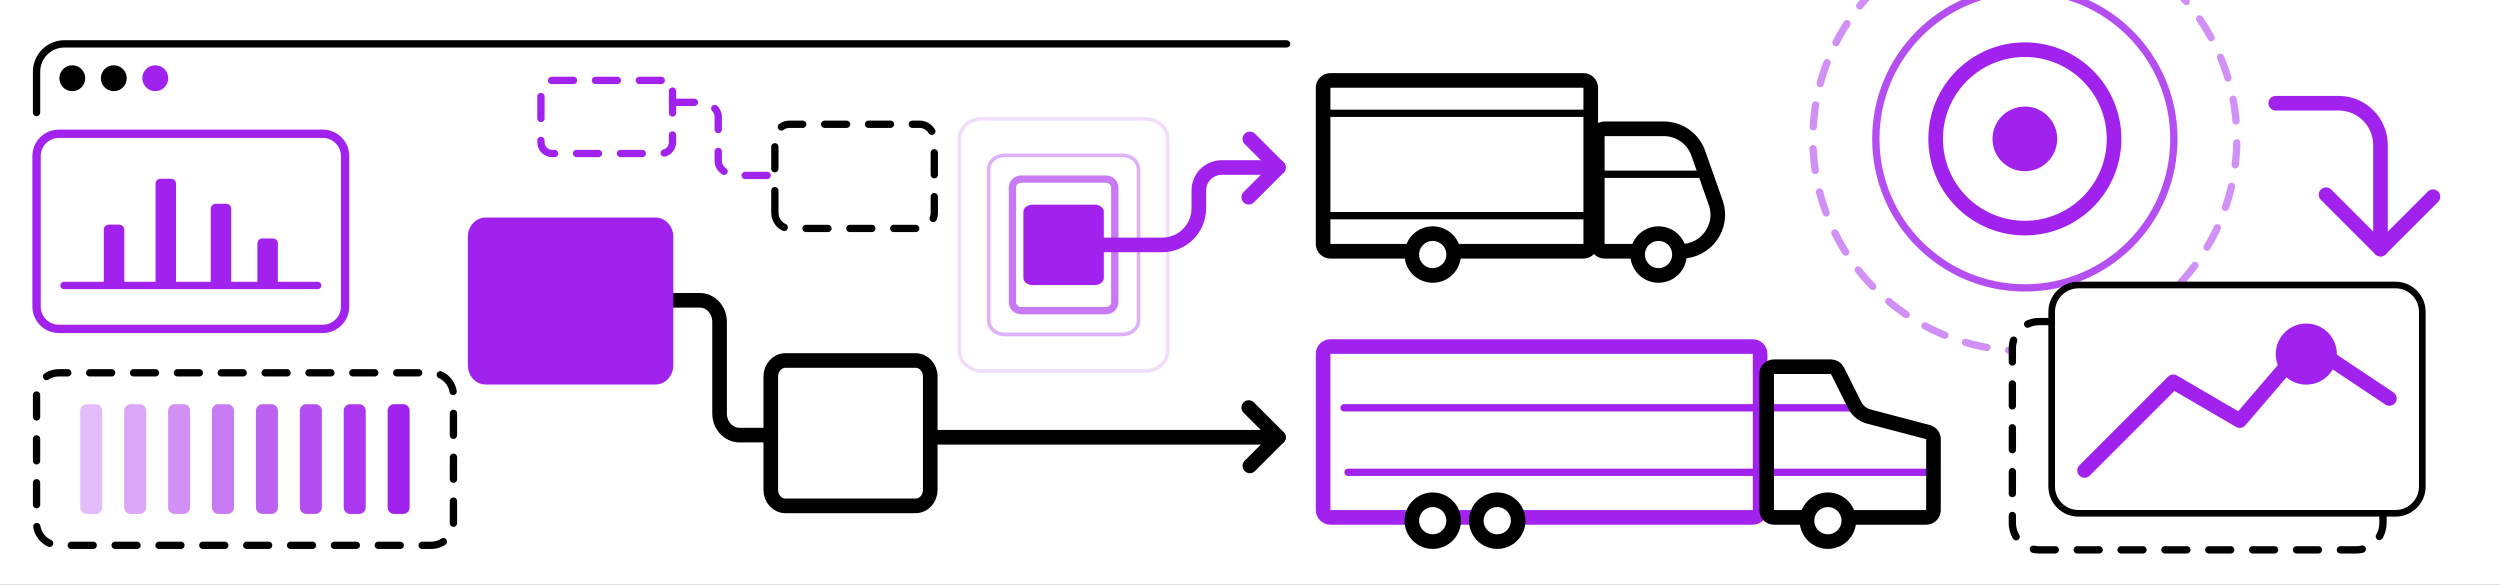 <svg width="342" height="80" viewBox="0 0 342 80" fill="none" xmlns="http://www.w3.org/2000/svg">
<rect x="0" y="0" width="342" height="80" fill="#333333" stroke="none"/>
<g clip-path="url(#clip0_360_32198)">
<rect width="342" height="80" fill="white"/>
<path d="M182 47.407H239.78C240.333 47.407 240.78 47.854 240.78 48.407V69.781C240.78 70.333 240.333 70.781 239.78 70.781H182C181.448 70.781 181 70.333 181 69.781V48.407C181 47.889 181.393 47.463 181.897 47.411L182 47.407Z" stroke="#A222ED" stroke-width="2"/>
<circle cx="204.822" cy="71.229" r="2.861" fill="white" stroke="black" stroke-width="2"/>
<circle cx="195.997" cy="71.229" r="2.861" fill="white" stroke="black" stroke-width="2"/>
<path d="M183.861 55.784H254.468" stroke="#A222ED" stroke-linecap="round"/>
<path d="M184.413 64.61L264.949 64.61" stroke="#A222ED" stroke-linecap="round"/>
<path d="M242.678 50.165H250.474C250.852 50.165 251.199 50.379 251.368 50.717L253.721 55.421C254.107 56.193 254.806 56.761 255.641 56.981L263.755 59.117C264.194 59.232 264.5 59.629 264.5 60.084V69.781C264.5 70.333 264.052 70.781 263.5 70.781H242.678C242.125 70.781 241.678 70.333 241.678 69.781V51.165C241.678 50.612 242.125 50.165 242.678 50.165Z" stroke="black" stroke-width="2"/>
<circle cx="250.055" cy="71.229" r="2.861" fill="white" stroke="black" stroke-width="2"/>
<path d="M219.51 17.619H227.606C229.726 17.619 231.616 18.956 232.321 20.955L234.706 27.71C235.854 30.963 233.44 34.374 229.99 34.374H219.51C218.957 34.374 218.51 33.926 218.51 33.374V18.619C218.51 18.067 218.957 17.619 219.51 17.619Z" stroke="black" stroke-width="2"/>
<path d="M182 11H216.613C217.165 11 217.613 11.448 217.613 12V33.374C217.613 33.926 217.165 34.374 216.613 34.374H182C181.448 34.374 181 33.926 181 33.374V12C181 11.448 181.448 11 182 11Z" stroke="black" stroke-width="2"/>
<circle cx="195.997" cy="34.822" r="2.861" fill="white" stroke="black" stroke-width="2"/>
<circle cx="226.887" cy="34.822" r="2.861" fill="white" stroke="black" stroke-width="2"/>
<line x1="180.913" y1="15.5" x2="217.913" y2="15.5" stroke="black" stroke-linecap="round"/>
<line x1="180.913" y1="29.5" x2="217.913" y2="29.5" stroke="black" stroke-linecap="round"/>
<line x1="219.113" y1="23.842" x2="233.558" y2="23.842" stroke="black" stroke-linecap="round"/>
<path d="M277 22.924C279.168 22.924 280.925 21.167 280.925 19C280.925 16.833 279.168 15.076 277 15.076C274.833 15.076 273.076 16.833 273.076 19C273.076 21.167 274.833 22.924 277 22.924Z" fill="#A222ED" stroke="#A222ED" stroke-miterlimit="10"/>
<path d="M277 31.204C283.74 31.204 289.204 25.74 289.204 19C289.204 12.26 283.74 6.796 277 6.796C270.26 6.796 264.796 12.26 264.796 19C264.796 25.74 270.26 31.204 277 31.204Z" stroke="#A222ED" stroke-width="2" stroke-miterlimit="10"/>
<path opacity="0.8" d="M277 39.386C288.259 39.386 297.386 30.259 297.386 19C297.386 7.741 288.259 -1.386 277 -1.386C265.741 -1.386 256.613 7.741 256.613 19C256.613 30.259 265.741 39.386 277 39.386Z" stroke="#A222ED" stroke-miterlimit="10"/>
<path opacity="0.5" d="M277 48C293.016 48 306 35.016 306 19C306 2.984 293.016 -10 277 -10C260.984 -10 248 2.984 248 19C248 35.016 260.984 48 277 48Z" stroke="#A222ED" stroke-linecap="round" stroke-linejoin="round" stroke-dasharray="3 3"/>
<path d="M322.33 43.99H278.95C276.929 43.99 275.29 45.629 275.29 47.65V71.56C275.29 73.581 276.929 75.22 278.95 75.22H322.33C324.351 75.22 325.99 73.581 325.99 71.56V47.65C325.99 45.629 324.351 43.99 322.33 43.99Z" fill="white" stroke="black" stroke-linecap="round" stroke-linejoin="round" stroke-dasharray="3 3"/>
<path d="M327.71 38.99H284.33C282.309 38.99 280.67 40.629 280.67 42.65V66.56C280.67 68.581 282.309 70.22 284.33 70.22H327.71C329.731 70.22 331.37 68.581 331.37 66.56V42.65C331.37 40.629 329.731 38.99 327.71 38.99Z" fill="white" stroke="black" stroke-width="0.91" stroke-linecap="round" stroke-linejoin="round"/>
<path d="M285.17 64.36L297.3 52.23L306.4 57.54L315.5 46.93L326.87 54.51" stroke="#A222ED" stroke-width="2" stroke-linecap="round" stroke-linejoin="round"/>
<path d="M315.5 52.62C317.809 52.62 319.68 50.749 319.68 48.44C319.68 46.132 317.809 44.26 315.5 44.26C313.192 44.26 311.32 46.132 311.32 48.44C311.32 50.749 313.192 52.62 315.5 52.62Z" fill="#A222ED"/>
<path d="M311.32 14.12H319.92C323.09 14.12 325.65 16.69 325.65 19.85V34.08L318.2 26.63" stroke="#A222ED" stroke-width="2" stroke-linecap="round" stroke-linejoin="round"/>
<path d="M325.66 34.08L332.83 26.91" stroke="#A222ED" stroke-width="2" stroke-linecap="round" stroke-linejoin="round"/>
<path d="M170.825 26.982L174.889 22.917L167.126 22.917C165.402 22.917 164 24.314 164 26.043L164 28.5C164 31.261 161.761 33.5 159 33.5L151 33.5" stroke="#A222ED" stroke-width="2" stroke-linecap="round" stroke-linejoin="round"/>
<path d="M174.889 22.912L170.978 19" stroke="#A222ED" stroke-width="2" stroke-linecap="round" stroke-linejoin="round"/>
<path d="M127.5 59.818L174.889 59.818L170.825 55.753" stroke="black" stroke-width="2" stroke-linecap="round" stroke-linejoin="round"/>
<path d="M174.889 59.823L170.978 63.735" stroke="black" stroke-width="2" stroke-linecap="round" stroke-linejoin="round"/>
<path d="M105.443 67.037V51.483C105.443 50.289 106.342 49.317 107.443 49.317H125.256C126.358 49.317 127.256 50.289 127.256 51.483V67.037C127.256 68.231 126.358 69.203 125.256 69.203H107.443C106.342 69.203 105.443 68.231 105.443 67.037Z" stroke="black" stroke-width="2" stroke-miterlimit="10" stroke-linecap="round"/>
<path d="M91.949 41.081H95.724C97.221 41.081 98.439 42.396 98.439 44.021V56.579C98.439 58.204 99.658 59.519 101.155 59.519H105.443" stroke="black" stroke-width="2" stroke-miterlimit="10" stroke-linecap="round"/>
<path d="M92 14H95.636C97.078 14 98.253 14.883 98.253 15.973V22.026C98.253 23.117 99.427 24 100.869 24H105" stroke="#A222ED" stroke-miterlimit="10" stroke-linecap="round" stroke-dasharray="3 3"/>
<path d="M90.457 11H75.543C74.691 11 74 11.69 74 12.541V19.459C74 20.31 74.691 21 75.543 21H90.457C91.309 21 92 20.31 92 19.459V12.541C92 11.69 91.309 11 90.457 11Z" stroke="#A222ED" stroke-miterlimit="10" stroke-linecap="round" stroke-dasharray="3 3"/>
<path d="M106 29.082V19.167C106 17.973 106.898 17 107.999 17H125.813C126.914 17 127.812 17.973 127.812 19.167V29.082C127.812 30.276 126.914 31.249 125.813 31.249H107.999C106.898 31.249 106 30.276 106 29.082Z" stroke="black" stroke-miterlimit="10" stroke-linecap="round" stroke-dasharray="3 3"/>
<path d="M64 49.969V32.393C64 30.945 65.091 29.762 66.427 29.762H89.683C91.019 29.762 92.11 30.933 92.11 32.393V49.969C92.11 51.417 91.019 52.6 89.683 52.6H66.427C65.091 52.6 64 51.428 64 49.969Z" fill="#A222ED"/>
<path d="M141.267 28L149.733 28C150.43 28 151 28.427 151 28.95L151 38.05C151 38.573 150.436 39 149.733 39L141.267 39C140.57 39 140 38.573 140 38.05L140 28.95C140 28.427 140.564 28 141.267 28Z" fill="#A222ED"/>
<path opacity="0.6" d="M152.5 25.641L152.5 41.359C152.5 41.964 151.978 42.5 151.272 42.5L139.728 42.5C139.028 42.5 138.5 41.962 138.5 41.359L138.5 25.641C138.5 25.036 139.022 24.5 139.728 24.5L151.272 24.5C151.972 24.5 152.5 25.038 152.5 25.641Z" stroke="#A222ED" stroke-linecap="round"/>
<path opacity="0.35" d="M155.75 23.158L155.75 43.842C155.75 44.867 154.811 45.75 153.581 45.75L137.419 45.75C136.198 45.75 135.25 44.866 135.25 43.842L135.25 23.158C135.25 22.133 136.189 21.25 137.419 21.25L153.581 21.25C154.726 21.25 155.631 22.027 155.739 22.969L155.75 23.158Z" stroke="#A222ED" stroke-width="0.5" stroke-linecap="round"/>
<path opacity="0.15" d="M159.75 19.023L159.75 47.977C159.75 49.481 158.397 50.75 156.659 50.75L134.341 50.75C132.616 50.75 131.25 49.481 131.25 47.977L131.25 19.023C131.25 17.519 132.603 16.25 134.341 16.25L156.659 16.25C158.384 16.25 159.75 17.519 159.75 19.023Z" stroke="#A222ED" stroke-width="0.5" stroke-linecap="round"/>
<path d="M62.03 71.55L62.03 54.05C62.03 52.365 60.665 51 58.98 51L8.05 51C6.366 51 5 52.365 5 54.05L5 71.55C5 73.234 6.366 74.6 8.05 74.6L58.98 74.6C60.665 74.6 62.03 73.234 62.03 71.55Z" stroke="black" stroke-linecap="round" stroke-linejoin="round" stroke-dasharray="3 3"/>
<path d="M56.04 69.42L56.04 56.18C56.04 55.688 55.642 55.29 55.15 55.29L53.92 55.29C53.428 55.29 53.03 55.688 53.03 56.18L53.03 69.42C53.03 69.912 53.428 70.31 53.92 70.31L55.15 70.31C55.642 70.31 56.04 69.912 56.04 69.42Z" fill="#A222ED"/>
<path opacity="0.9" d="M50.03 69.42L50.03 56.18C50.03 55.688 49.632 55.29 49.14 55.29L47.91 55.29C47.419 55.29 47.02 55.688 47.02 56.18L47.02 69.42C47.02 69.912 47.419 70.31 47.91 70.31L49.14 70.31C49.632 70.31 50.03 69.912 50.03 69.42Z" fill="#A222ED"/>
<path opacity="0.8" d="M44.03 69.42L44.03 56.18C44.03 55.688 43.632 55.29 43.14 55.29L41.91 55.29C41.419 55.29 41.02 55.688 41.02 56.18L41.02 69.42C41.02 69.912 41.419 70.31 41.91 70.31L43.14 70.31C43.632 70.31 44.03 69.912 44.03 69.42Z" fill="#A222ED"/>
<path opacity="0.7" d="M38.02 69.42L38.02 56.18C38.02 55.688 37.622 55.29 37.13 55.29L35.901 55.29C35.409 55.29 35.011 55.688 35.011 56.18L35.011 69.42C35.011 69.912 35.409 70.31 35.901 70.31L37.13 70.31C37.622 70.31 38.02 69.912 38.02 69.42Z" fill="#A222ED"/>
<path opacity="0.6" d="M32.01 69.42L32.01 56.18C32.01 55.688 31.611 55.29 31.12 55.29L29.89 55.29C29.398 55.29 29 55.688 29 56.18L29 69.42C29 69.912 29.398 70.31 29.89 70.31L31.12 70.31C31.611 70.31 32.01 69.912 32.01 69.42Z" fill="#A222ED"/>
<path opacity="0.5" d="M26.01 69.42L26.01 56.18C26.01 55.688 25.611 55.29 25.12 55.29L23.89 55.29C23.398 55.29 23 55.688 23 56.18L23 69.42C23 69.912 23.398 70.31 23.89 70.31L25.12 70.31C25.611 70.31 26.01 69.912 26.01 69.42Z" fill="#A222ED"/>
<path opacity="0.4" d="M20 69.42L20 56.18C20 55.688 19.602 55.29 19.11 55.29L17.88 55.29C17.389 55.29 16.99 55.688 16.99 56.18L16.99 69.42C16.99 69.912 17.389 70.31 17.88 70.31L19.11 70.31C19.602 70.31 20 69.912 20 69.42Z" fill="#A222ED"/>
<path opacity="0.3" d="M13.99 69.42L13.99 56.18C13.99 55.688 13.592 55.29 13.1 55.29L11.87 55.29C11.379 55.29 10.98 55.688 10.98 56.18L10.98 69.42C10.98 69.912 11.379 70.31 11.87 70.31L13.1 70.31C13.592 70.31 13.99 69.912 13.99 69.42Z" fill="#A222ED"/>
<path d="M44.16 18.3H8.05C6.366 18.3 5 19.666 5 21.35V41.94C5 43.624 6.366 44.99 8.05 44.99H44.16C45.844 44.99 47.21 43.624 47.21 41.94V21.35C47.21 19.666 45.844 18.3 44.16 18.3Z" stroke="#A222ED" stroke-width="1.14" stroke-linecap="round" stroke-linejoin="round"/>
<path d="M5 15.39V9.81C5 7.71 6.71 6 8.81 6H176" stroke="black" stroke-linecap="round" stroke-linejoin="round"/>
<path d="M9.89 12.47C10.868 12.47 11.66 11.678 11.66 10.7C11.66 9.722 10.868 8.93 9.89 8.93C8.913 8.93 8.12 9.722 8.12 10.7C8.12 11.678 8.913 12.47 9.89 12.47Z" fill="black"/>
<path d="M15.57 12.47C16.547 12.47 17.34 11.678 17.34 10.7C17.34 9.722 16.547 8.93 15.57 8.93C14.592 8.93 13.8 9.722 13.8 10.7C13.8 11.678 14.592 12.47 15.57 12.47Z" fill="black"/>
<path d="M21.24 12.47C22.217 12.47 23.01 11.678 23.01 10.7C23.01 9.722 22.217 8.93 21.24 8.93C20.262 8.93 19.47 9.722 19.47 10.7C19.47 11.678 20.262 12.47 21.24 12.47Z" fill="#A222ED"/>
<path d="M8.75 39.05H43.46" stroke="#A222ED" stroke-linecap="round" stroke-linejoin="round"/>
<path d="M14.87 30.73H16.33C16.7 30.73 17 31.03 17 31.4V39.05H14.2V31.4C14.2 31.03 14.5 30.73 14.87 30.73Z" fill="#A222ED"/>
<path d="M21.95 24.45H23.41C23.78 24.45 24.08 24.75 24.08 25.12V39.04H21.28V25.12C21.28 24.75 21.58 24.45 21.95 24.45Z" fill="#A222ED"/>
<path d="M29.5 27.88H30.96C31.33 27.88 31.63 28.18 31.63 28.55V39.05H28.83V28.55C28.83 28.18 29.13 27.88 29.5 27.88Z" fill="#A222ED"/>
<path d="M35.88 32.62H37.34C37.71 32.62 38.01 32.92 38.01 33.29V39.04H35.21V33.29C35.21 32.92 35.51 32.62 35.88 32.62Z" fill="#A222ED"/>
</g>
<defs>
<clipPath id="clip0_360_32198">
<rect width="342" height="80" fill="white"/>
</clipPath>
</defs>
</svg>

